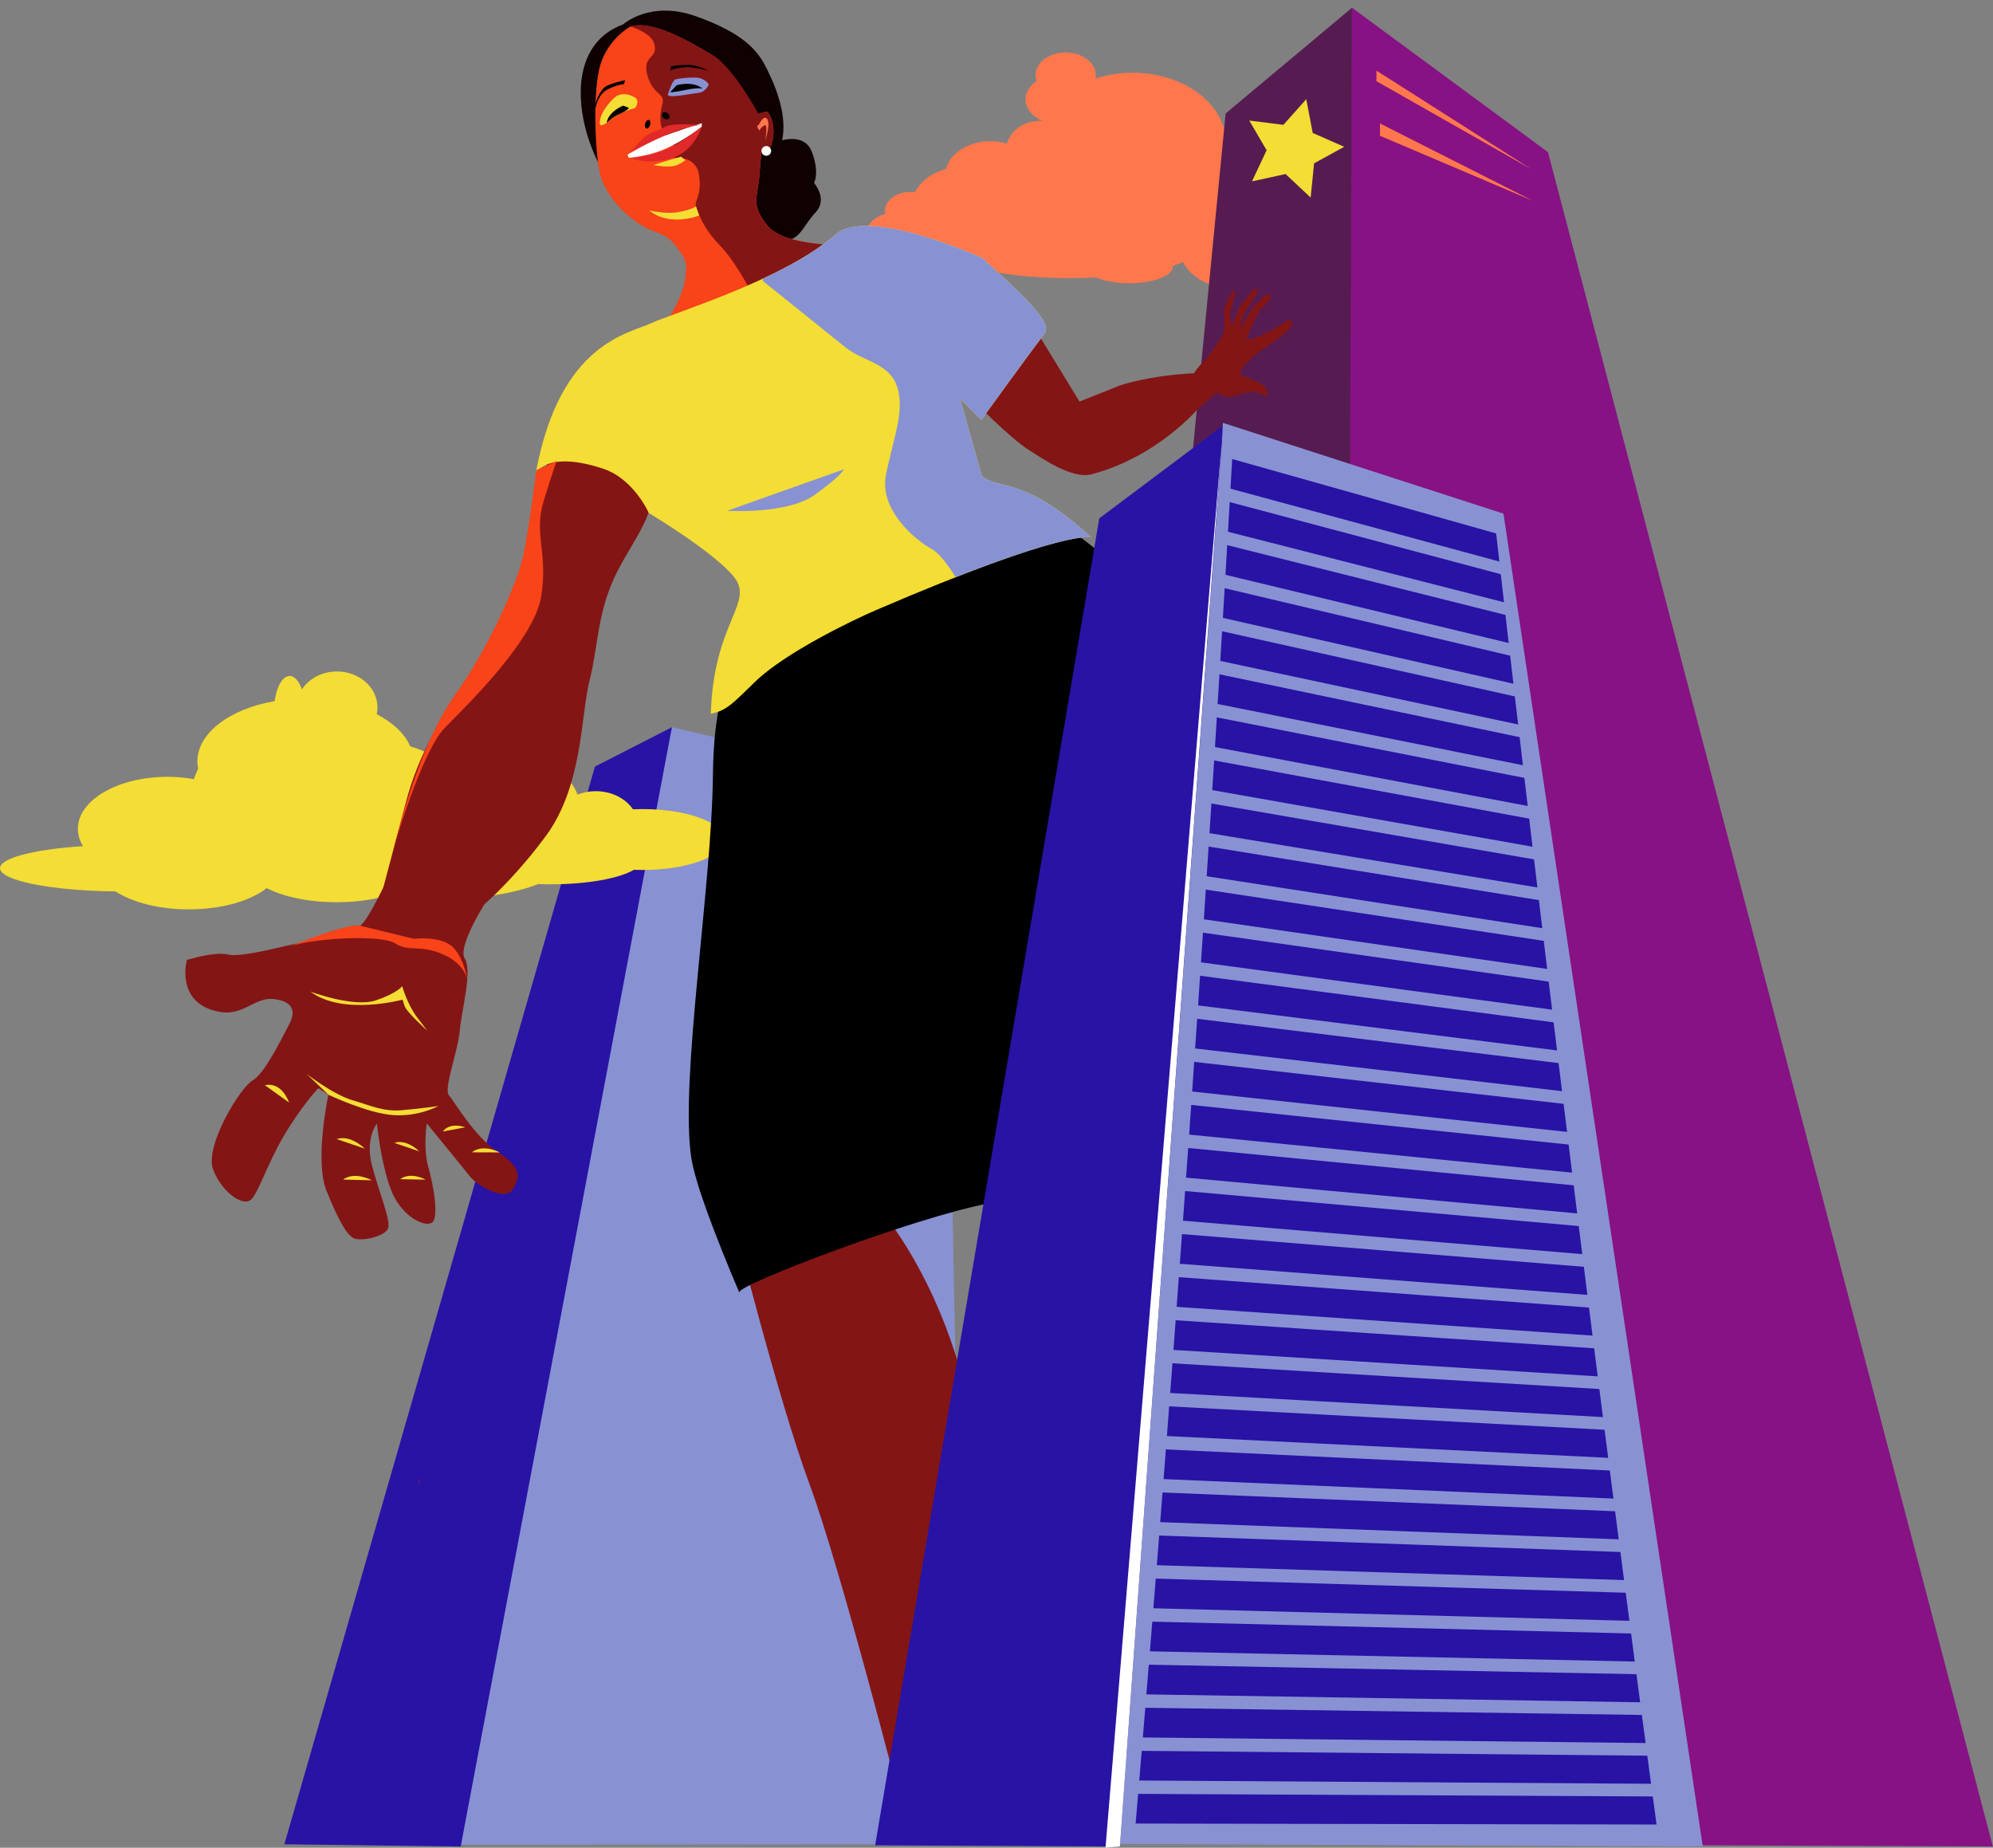 <?xml version="1.0" encoding="UTF-8"?><svg xmlns="http://www.w3.org/2000/svg" xmlns:xlink="http://www.w3.org/1999/xlink" height="453.8" preserveAspectRatio="xMidYMid meet" version="1.0" viewBox="0.0 -1.9 489.5 453.8" width="489.5" zoomAndPan="magnify"><rect x="0.0" y="-1.9" width="489.5" height="453.8" fill="#808080" stroke="none"/><g><g><g><path d="M165.032 176.698L231.974 192.29 236.932 451.013 84.595 451.174z" fill="#8892D3"/></g><g><path d="M165.032 176.698L146.125 186.374 69.844 451.043 113.151 451.602z" fill="#2813A5"/></g></g><g><path d="M379.89,62.047c-0.213,0-0.421,0.014-0.624,0.035c-0.561-1.71-2.257-3.116-4.505-3.796 c-1.033-0.725-2.285-1.273-3.677-1.571c-0.036-1.526-1.675-2.754-3.694-2.754c-2.042,0-3.7,1.256-3.7,2.803 c0,0.256,0.06,0.5,0.145,0.735c-1.058,0.502-1.97,1.158-2.675,1.937c-0.078-0.034-0.156-0.069-0.239-0.099 c1.71-1.296,2.77-3.087,2.77-5.065c0-3.956-4.234-7.163-9.456-7.163c-2.001,0-3.854,0.475-5.383,1.277 c-1.13-1.506-3.266-2.524-5.717-2.524c-2.658,0-4.945,1.199-5.982,2.92c-1.244-6.227-7.999-11.07-16.389-11.583 c-3.08-3.059-7.926-5.041-13.394-5.041c-0.544,0-1.081,0.023-1.611,0.062c-1.456-0.617-3.075-1.03-4.797-1.204 c-1.542-8.5-11.139-15.053-22.78-15.053c-3.246,0-6.33,0.515-9.132,1.433c0.051-0.265,0.086-0.533,0.086-0.809 c0-3.096-3.312-5.606-7.4-5.606c-4.086,0-7.399,2.51-7.399,5.606c0,0.491,0.092,0.966,0.25,1.419 c-1.68,1.172-2.715,2.753-2.715,4.498c0,2.21,1.656,4.16,4.186,5.343c-0.296-0.03-0.594-0.047-0.896-0.047 c-3.728,0-6.87,2.348-7.879,5.566c-1.256-0.372-2.616-0.583-4.044-0.583c-5.407,0-9.905,2.93-10.894,6.807 c-3.531,0.965-6.333,3.073-7.631,5.74c-0.391-0.059-0.795-0.091-1.208-0.091c-3.406,0-6.167,2.093-6.167,4.671 c0,0.243,0.032,0.479,0.078,0.71c-1.854,0.54-3.363,1.597-4.224,2.941c-1.221,0.923-2.042,2.029-2.317,3.234 c-0.78-0.213-1.649-0.345-2.582-0.345c-3.179,0-5.756,1.395-5.756,3.114c0,1.72,2.577,3.114,5.756,3.114 c1.817,0,3.42-0.464,4.476-1.177c2.138,1.837,5.778,3.047,9.913,3.047c4.406,0,8.244-1.378,10.308-3.419 c4.233,3.074,16.051,5.289,29.98,5.289c2.162,0,4.272-0.055,6.313-0.156c1.96,0.857,4.847,1.402,8.074,1.402 c5.904,0,10.689-1.813,10.689-4.05c0-0.075-0.019-0.15-0.031-0.224c0.934-0.296,1.779-0.609,2.531-0.937 c1.875,3.77,6.666,6.457,12.3,6.457c4.835,0,9.048-1.98,11.334-4.925c1.622,0.361,3.335,0.564,5.11,0.564 c1.646,0,3.232-0.182,4.748-0.493c1.403,2.834,5,4.854,9.231,4.854c1.216-0.001,3.647,0.161,6.617,0.372 c0.943,1.171,3.619,2.016,6.781,2.016c2.322,0,4.379-0.458,5.685-1.164c1.617,1.22,4.117,2.006,6.931,2.006 c4.19,0,7.69-1.739,8.596-4.069c1.127,0.447,2.426,0.704,3.809,0.704c2.666,0,5.014-0.942,6.415-2.376 c0.533,0.175,1.142,0.274,1.787,0.274c2.09,0,3.785-1.036,3.785-2.313C383.675,63.083,381.979,62.047,379.89,62.047z" fill="#FF774D"/></g><g><path d="M157.792,196.805c-0.791,0-1.57,0.02-2.336,0.052c-1.812-2.656-5.222-4.45-9.139-4.45 c-1.602,0-3.112,0.307-4.47,0.842c-1.689-4.574-6.539-7.882-12.266-7.882c-3.518,0-6.704,1.251-9.033,3.272 c-2.227-1.495-5.075-2.393-8.181-2.393c-0.777,0-1.535,0.065-2.275,0.174c-2.29-2.174-5.536-3.903-9.338-5.009 c-1.315-3.11-4.232-5.846-8.225-7.896c0.115-0.538,0.181-1.092,0.181-1.66c0-4.886-4.457-8.847-9.953-8.847 c-3.674,0-6.875,1.774-8.6,4.406c-0.71-2.01-1.795-3.3-3.014-3.3c-1.73,0-3.194,2.597-3.69,6.177 c-10.973,1.9-18.981,7.82-18.981,14.837c0,0.604,0.073,1.197,0.189,1.784c-0.405,0.806-0.757,1.652-1.031,2.542 c-2.058-0.37-4.242-0.569-6.509-0.569c-12.147,0-21.995,5.713-21.995,12.758c0,1.498,0.449,2.932,1.265,4.267 C8.532,206.68,0,208.812,0,211.323c0,3.048,12.559,5.539,28.386,5.709c4.1,2.677,10.634,4.409,17.996,4.409 c8.079,0,15.161-2.088,19.122-5.219c4.122,2.115,10.304,3.461,17.218,3.461c5.215,0,10.011-0.768,13.824-2.051 c4.076,0.75,8.626,1.171,13.432,1.171c8.676,0,16.534-1.368,22.239-3.581c1.014,0.039,2.049,0.061,3.104,0.061 c9.021,0,16.797-1.459,20.375-3.561c0.69,0.026,1.39,0.042,2.098,0.042c11.091,0,20.082-3.349,20.082-7.48 C177.874,200.155,168.883,196.805,157.792,196.805z" fill="#F4DD34"/></g><g><g><g><path d="M291.527 123.51L301.028 25.968 332.063 0 332.063 442.101 260.492 424.999z" fill="#561C52"/></g><g><path d="M332.063 0L380.201 35.47 489.46 451.582 367.363 451.106 331.431 152.012z" fill="#871284"/></g></g><g><path d="M338.067 15.441L376.132 39.663 338.067 18.037z" fill="#FF774D"/></g><g><path d="M338.933 28.417L376.564 47.449 338.933 31.445z" fill="#FF774D"/></g></g></g><g><g><path clip-rule="evenodd" d="M316.436,76.715l-3.908,2.448l-5.062,2.336l-1.348-0.37 l2.07-4.491l1.18-2.35c0,0,2.259-1.961,2.718-3.114c0.458-1.153-1.137-0.61-1.137-0.61l-2.744,2.438l-3.959,6.224L305.592,75 l2.134-3.193c0,0,0.826-1.009,1.031-2.323c0.206-1.314-1.072-0.074-1.072-0.074l-3.304,4.181l-1.841,4.61l-0.513-3.114 c0,0,1.138-3.732,1.224-4.765c0.088-1.032-0.587-0.774-0.587-0.774l-2.036,4.35c0,0,0.276,5.054-0.094,5.976 c-0.365,0.922-2.982,4.978-4.941,6.991c-1.316,1.353-2.015,2.373-2.332,2.899c-10.727,0.522-17.924,2.903-17.924,2.903 l-10.196,4.063l-12.157-19.875c-4.185-4.017-14.846,18.653-14.846,18.653s9.758,10.178,14.859,13.306 c2.363,1.448,10.186,7.065,15.069,5.781c16.432-4.325,26.472-16.417,26.472-16.417s2.498-1.814,4.245-3.769 c1.082,0.787,2.595,1.368,3.628,1.155c1.107-0.228,4.915-1.775,6.308-1.066c1.394,0.709,2.662,0.88,2.662,0.88 s0.137-1.777-1.111-2.696c-0.556-0.409-2.135-1.017-3.179-1.547c-1.043-0.532-1.835-0.239-2.398-1.382 c-0.566-1.143,4.475-5.169,4.475-5.169l3.979-2.727c0,0,3.694-2.7,4.152-3.909C317.758,76.738,316.436,76.715,316.436,76.715z" fill="#841515" fill-rule="evenodd"/></g><g><path d="M321.909 46.622L315.751 40.844 307.501 42.642 311.093 34.999 306.833 27.708 315.213 28.763 320.831 22.46 322.417 30.753 330.148 34.149 322.75 38.221z" fill="#F4DD34"/></g><g><path d="M179.835,296.825c0,0,11.238,44.876,18.92,65.593c7.68,20.715,22.611,79.081,22.611,79.081 s22.525-42.306,19.026-82.158c-3.499-39.854-23.32-62.995-23.32-62.995S185.668,284.949,179.835,296.825z" fill="#841515"/></g><g><path d="M190.687,32.976c0,0,6.714-2.778,8.704,2.397c1.991,5.175,0.541,7.64,0.541,7.64s3.437,3.922,0.449,7.174 c-2.988,3.254-3.461,5.769-6.398,6.833c-2.937,1.063-15.749,2.383-15.749,2.383s-7.721-4.77-8.181-7.1 c-0.459-2.33-1.19-8.48-0.629-9.317C169.983,42.148,188.969,30.41,190.687,32.976z" fill="#0F0101"/></g><g><path d="M181.659,315.395c-0.076-1.891,42.806-18.28,61.327-21.78c17.983-3.399,30.532,6.987,47.992,1.504 c4.903-9.261,8.335-15.717,8.335-15.717s10.396-37.469,10.832-45.057c0.435-7.587,18.476-35.455,18.459-46.24 c-0.016-10.787-74.375-66.592-74.375-66.592l-71.063,37.035c0,0-7.77,2.727-8.064,29.989c-0.294,27.264-8.072,74.399-5.365,93.588 c0.868,6.153,5.665,18.856,11.782,33.278C181.565,315.4,181.661,315.442,181.659,315.395z" fill="inherit"/></g><g><g><path d="M153.028,4.099c0,0,6.623-5.981,17.751-2.053c11.535,4.072,15.265,8.23,17.558,12.951 c2.293,4.719,8.816,18.213-1.825,26.194c-10.643,7.982-20.034,10.011-30.386,6.816C145.775,44.812,133.361,11.36,153.028,4.099z" fill="#0F0101"/></g><g><path d="M154.731,4.665c0,0-6.047,3.289-7.621,10.68c-1.573,7.393-0.842,22.137,0.472,26.252 c1.314,4.114,4.941,8.568,9.44,11.478c4.5,2.911,6.25,1.763,9.211,5.741c2.961,3.978,2.333,4.383,2.094,7.461 c-0.444,5.729-6.709,13.706-6.709,13.706s45.624-1.187,47.667-2.203c2.043-1.015-0.747-19.433-0.747-19.433 s-15.863,0.418-20.023-4.805c-4.16-5.223-2.491-6.583-2.002-12.351C187,35.423,187,35.423,187,35.423s1.36,1.671,2.572-2.186 c1.211-3.857-0.604-8.017-1.458-7.703c-3.06,1.126-2.79,1.154-2.79,1.154s-5.187-11.973-10.191-14.934 C170.128,8.792,160.332,2.788,154.731,4.665z" fill="#F94319"/></g><g><path d="M148.998,28.313c0,0,0.753-0.937,2.957-2.117c1.938-1.038,4.051-1.576,4.051-1.576 s1.278-1.786-0.065-2.581s-2.898-1.119-4.224-0.487c-1.324,0.631-3.827,3.663-4.249,5.646 C147.045,29.182,147.431,29.166,148.998,28.313z" fill="#F4DD34"/></g><g><path d="M148.998,28.313c0,0,1.119-1.292,2.957-2.117c2.519-1.131,2.509-1.596,2.509-1.596l-1.412-0.556 C153.051,24.043,149.388,25.495,148.998,28.313z" fill="inherit"/></g><g><path d="M188.515,53.542c-4.16-5.223-2.491-6.583-2.002-12.351C187,35.423,187,35.423,187,35.423 s1.36,1.671,2.572-2.186c1.211-3.857-0.583-7.948-1.458-7.703c-0.324,0.092-1.893,0.424-1.893,0.424s-6.083-11.243-11.088-14.204 c-4.959-2.935-14.622-8.855-20.248-7.139c2.413,0.81,5.304,2.204,5.836,4.336c0.941,3.77-3.128,2.64-1.705,7.684 c1.423,5.046,4.476,4.134,3.661,7.112c-0.815,2.979-0.568,5.555,0.338,6.669c0.907,1.114,2.239,2.065,2.239,2.065l0.464,4.438 c0,0,5.286-0.786,5.991,4.288c0.706,5.074-1.258,6.301-0.775,7.575c0.482,1.274,1.343,4.833,5.768,9.47 c4.425,4.638,7.874,11.829,7.874,11.829l0.882,0.953c0.929-0.367,1.584-0.639,1.855-0.773 c2.043-1.017,21.225-11.915,21.225-11.915S192.675,58.766,188.515,53.542z" fill="#841515"/></g><g><path d="M164.011,21.371c0,0,1.053-3.463,1.863-3.757c0.81-0.296,4.889-0.675,6.043-0.325 c1.154,0.352,2.38,1.355,2.065,1.799c-0.315,0.445-0.882,1.714-2.73,1.873C169.402,21.118,164.362,22.288,164.011,21.371z" fill="#8892D3"/></g><g><path d="M172.595,19.908c0,0-0.858-0.404-3.95,0.234c-3.091,0.64-4.048,0.626-4.048,0.626l1.562-1.717 C166.158,19.052,170.113,17.807,172.595,19.908z" fill="inherit"/></g><g><path d="M159.714,28.632c-0.123,0.588-0.512,1.051-0.867,1.036c-0.356-0.015-0.544-0.504-0.421-1.092 c0.124-0.588,0.513-1.051,0.868-1.036C159.649,27.554,159.838,28.044,159.714,28.632z" fill="inherit"/></g><g><ellipse cx="163.51" cy="26.535" fill="inherit" rx=".764" ry="1.021" transform="rotate(125.184 163.51 26.535)"/></g><g><path d="M160.426,38.649c0,0,3.921,0.72,5.593,0.088c1.673-0.633,2.281-1.319,2.281-1.319l-1.01-0.833 C167.29,36.585,162.883,37.795,160.426,38.649z" fill="#F4DD34"/></g><g><path d="M159.439,49.771c0,0,3.844,0.979,7.115,0.436c3.27-0.542,4.38-1.424,4.38-1.424l0.795,2.247 C171.729,51.03,164.492,53.94,159.439,49.771z" fill="#F4DD34"/></g><g><path d="M146.26,24.721c0,0,0.503-3.491,3.077-4.725c2.574-1.234,3.886-1.209,3.886-1.209l0.32-0.99c0,0-3.468,0.705-4.797,1.554 C147.417,20.201,145.829,23.581,146.26,24.721z" fill="inherit"/></g><g><path d="M164.639,15.386c0,0,2.783-1.14,5.551-0.71c2.769,0.429,3.863,0.797,3.863,0.797s-2.809-1.458-5.149-1.441 c-2.339,0.018-4.126,0.345-4.126,0.345L164.639,15.386z" fill="inherit"/></g><g><path d="M186.372,28.768c0,0,1.205-2.671,2.065-1.431c0.858,1.238-0.484,5.265-0.484,5.265s0.688-4.039-0.11-3.737 c-0.798,0.302-1.337,1.288-1.337,1.288S185.488,28.843,186.372,28.768z" fill="#FF774D"/></g><g><path d="M172.372,28.369c0,0-6.093,1.798-10.923,3.794c-4.832,1.997-7.31,3.949-7.31,3.949l0.28,0.741 c0,0,4.651-0.235,9.279-2.324c4.626-2.089,8.658-5.307,8.658-5.307L172.372,28.369z" fill="#FFF"/></g><g><path d="M172.356,29.222c0,0-1.854,6.288-7.854,7.881c-6,1.592-9.378-0.177-9.378-0.177s6.132-0.796,9.667-2.641 C168.325,32.44,172.356,29.222,172.356,29.222z" fill="#E22929"/></g><g><path d="M172.04,28.833c0,0-6.692-0.685-8.654,0.396c-1.961,1.08-3.554,1.345-4.867,2.349 c-1.313,1.005-3.842,4.163-3.842,4.163S165.888,29.129,172.04,28.833z" fill="#E22929"/></g></g><g><path d="M102.857,363.262c0,0,0-0.908,0.043-2.609C102.692,362.327,102.857,363.262,102.857,363.262z" fill="#E22929"/></g><g><g><g><path d="M60.623,274.014c0,0,8.492,3.04,6.495,4.201C65.12,279.371,62.81,273.794,60.623,274.014z" fill="#F4DD34"/></g><g><g><path d="M95.836,212.45c0,0-5.103,11.401-7.361,13.005c-2.264,1.599-11.693,3.463-16.595,4.582 c-4.926,1.101-13.022,3.216-16.075,2.466c-3.061-0.752-9.901,1.355-9.901,1.355s-3.042,10.727,8.041,12.757 c5.753,1.053,8.637-3.603,13.108-3.16c4.455,0.432,5.906,2.595,3.96,6.237c-1.941,3.645-5.981,12.06-8.997,13.785 c-3.026,1.72-11.894,16.198-9.647,21.94c2.283,5.766,7.473,9.123,9.333,7.264c1.859-1.86,3.863-8.528,8.025-15.64 c4.169-7.105,8.444-11.691,8.444-11.691l2.491,1.611c0,0-3.472,16.132-0.481,23.582c3.054,7.487,4.798,10.453,6.512,11.563 c1.713,1.108,7.99-0.345,8.643-2.374c0.653-2.028-2.252-8.809-3.994-15.449c-1.694-6.61,1.222-10.238,1.222-10.238 s1.151,11.159,3.863,17.205c2.755,6.069,8.36,8.469,9.843,6.978c1.479-1.492,0.217-9.05-1.091-13.571 c-1.286-4.508-0.364-10.65-0.364-10.65s8.577,10.448,10.53,12.938c1.96,2.492,8.852,6.339,10.66,3.219 c1.807-3.119,2.021-5.432-3.715-9.141c-5.736-3.71-10.675-12.42-12.032-13.911c-1.356-1.489,2.218-10.817,2.684-16.028 c0.49-5.199,3.109-14.532,1.199-17.604c-1.897-3.066,5.705-14.69,5.705-14.69S104.558,201.548,95.836,212.45z" fill="#841515"/></g><g><path d="M75.344,261.888c0,0,6.526,5.041,11.151,6.397c4.61,1.347,7.552,2.842,12.054,2.487 c4.482-0.369,9.126-1.04,9.126-1.04s-4.734,2.654-11.056,2.242c-6.355-0.437-15.957-5.012-15.957-5.012L75.344,261.888z" fill="#F4DD34"/></g><g><path d="M65.058,264.629l5.944,4.254C71.002,268.883,69.313,263.706,65.058,264.629z" fill="#F4DD34"/></g><g><path d="M76.235,241.635c0,0,10.541,3.959,15.991,2.176c5.417-1.806,6.557-3.52,6.557-3.52 s1.229,4.469,3.683,7.693c2.466,3.228,2.466,3.228,2.466,3.228s-5.061-4.499-5.565-6.052c-0.502-1.549-0.502-1.549-0.502-1.549 S84.233,247.625,76.235,241.635z" fill="#F4DD34"/></g><g><path d="M82.674,277.849l6.938,2.364C89.612,280.213,86.198,276.713,82.674,277.849z" fill="#F4DD34"/></g><g><path d="M84.243,287.807l7.082,0.166C91.325,287.973,87.167,285.667,84.243,287.807z" fill="#F4DD34"/></g><g><path d="M96.836,278.788l6.145,2.082C102.981,280.87,99.939,277.748,96.836,278.788z" fill="#F4DD34"/></g><g><path d="M98.294,287.705l6.252,0.11C104.546,287.815,100.86,285.771,98.294,287.705z" fill="#F4DD34"/></g><g><path d="M108.743,275.999l5.53-1.034C114.273,274.965,110.654,273.531,108.743,275.999z" fill="#F4DD34"/></g><g><path d="M115.883,281.113l6.855,0.021C122.738,281.134,118.697,278.9,115.883,281.113z" fill="#F4DD34"/></g></g><g><path d="M71.113,230.562c0,0,14.267-5.884,17.362-5.106c3.088,0.772,13.163,3.206,13.163,3.206 s6.919-0.835,9.744,2.218c2.833,3.057,3.486,8.381,3.486,8.381s-0.241-4.239-6.036-6.765c-5.811-2.533-8.317-0.478-11.739-2.691 C93.671,227.591,77.313,228.444,71.113,230.562z" fill="#F94319"/></g></g><g><path d="M93.244,219.453c0,0,1.456-5.391,6.497-24.471c5.041-19.081,16.542-30.488,23.424-44.082 c6.881-13.594,5.812-11.896,7.578-24.415c2.022-14.337,7.913-26.927,15.385-26.95c7.472-0.024,12.554,4.822,14.168,13.88 c1.923,10.789-5.258,17.428-9.48,26.706c-4.222,9.277-3.912,16.948-6.042,25.249c-2.129,8.301-1.608,25.702-10.68,38.01 c-9.073,12.308-17.677,19.014-17.677,19.014L93.244,219.453z" fill="#841515"/></g></g><g><circle cx="188.213" cy="35.16" fill="#FFF" r="1.188"/></g><g><g><path d="M159.361,124.115c0,0,15.697,9.342,20.831,15.579c5.311,6.45-4.933,10.981-5.609,33.71 c4.039-0.797,5.657-2.831,11.012-7.986c7.273-6.999,23.46-14.849,29.482-17.441c47.332-20.377,52.89-17.799,52.96-17.883 c-16.513-15.146-22.214-11.505-26.856-15.033l-5.357-18.958l5.204,5.107c0,0,11.646-16.123,15.517-21.142 c2.056-2.666-4.748-9.073-15.295-18.607c0,0-28.06-12.789-36.01-5.801c-12.792,11.242-39.682,19.211-45.275,21.806 c-5.592,2.595-22.28,4.885-28.226,36.083c-0.453,2.379,0.853-5.495,16.4-0.332C155.699,115.726,159.361,124.115,159.361,124.115z" fill="#F4DD34"/></g><g><path d="M268.037,130.094c-16.513-15.146-22.214-11.505-26.856-15.033l-5.357-18.958l5.204,5.107 c0,0,11.646-16.123,15.517-21.142c2.056-2.666-4.748-9.073-15.295-18.607c0,0-28.06-12.789-36.01-5.801 c-4.688,4.121-11.272,7.801-18.007,10.939c0.05,0.242,0.141,0.455,0.278,0.631c0,0,16.117,12.958,20.332,16.322 c4.215,3.364,10.736,3.69,12.584,9.781c1.849,6.092-1.274,13.165-2.847,21.546c-1.573,8.38,6.98,15.73,11.322,18.101 c1.764,0.963,3.902,3.824,5.82,6.88C264.045,128.357,267.978,130.165,268.037,130.094z" fill="#8892D3"/></g><g><path d="M178.617,123.541c0,0,14.717,0.968,21.499-3.922c6.782-4.891,7.158-6.256,7.158-6.256L178.617,123.541z" fill="#8892D3"/></g></g><g><path d="M131.738,113.548c0,0-1.71,13.63-3.132,20.604c-1.422,6.973-8.696,23.252-16.792,34.532 c-8.096,11.281-13.032,30.064-14.449,35.111c-1.417,5.046-1.417,5.046-1.417,5.046s7.295-25.911,13.349-32.041 c6.053-6.129,21.811-21.557,23.606-32.122c1.794-10.565-1.892-15.415,0.626-23.532c2.517-8.115,3.198-9.832,3.198-9.832 L131.738,113.548z" fill="#F94319"/></g><g><g><path d="M418.218 451.602L275.061 450.955 300.396 101.962 369.264 124.249z" fill="#8892D3"/></g><g><path d="M300.396 102.608L269.991 125.41 214.943 451.299 275.061 451.602z" fill="#2813A5"/></g><g><path d="M278.919,445.962l127.949,0.235l-0.931-6.896l-126.403-0.628L278.919,445.962z M279.811,435.386 l125.709,0.806l-0.924-6.896l-124.178-1.198L279.811,435.386z M280.692,424.812l123.487,1.373l-0.919-6.896l-121.967-1.766 L280.692,424.812z M281.563,414.235l121.281,1.943l-0.914-6.896l-119.771-2.336L281.563,414.235z M282.428,403.66l119.09,2.513 l-0.91-6.896l-117.591-2.905L282.428,403.66z M283.28,393.085l116.917,3.082l-0.905-6.896l-115.429-3.476L283.28,393.085z M284.126,382.508l114.759,3.653l-0.9-6.896l-113.282-4.045L284.126,382.508z M284.96,371.933l112.618,4.222l-0.896-6.895 l-111.151-4.615L284.96,371.933z M285.786,361.357l110.491,4.791l-0.892-6.896L286.35,354.07L285.786,361.357z M286.604,350.782 l108.381,5.36l-0.887-6.895l-106.938-5.754L286.604,350.782z M287.411,340.207l106.288,5.93l-0.883-6.896l-104.855-6.321 L287.411,340.207z M288.209,329.632l104.21,6.499l-0.878-6.896l-102.788-6.892L288.209,329.632z M288.997,319.056l102.149,7.069 l-0.874-6.896l-100.737-7.461L288.997,319.056z M289.775,308.481l100.104,7.638l-0.868-6.896l-98.703-8.031L289.775,308.481z M290.548,297.904l98.073,8.208l-0.863-6.896l-96.687-8.6L290.548,297.904z M291.308,287.329l96.061,8.777l-0.857-6.896 l-94.684-9.17L291.308,287.329z M292.061,276.753l94.063,9.346l-0.853-6.894l-92.698-9.74L292.061,276.753z M292.802,266.178 l92.083,9.916l-0.85-6.896l-90.728-10.307L292.802,266.178z M293.534,255.603l90.118,10.484l-0.845-6.895l-88.773-10.878 L293.534,255.603z M294.258,245.027l88.17,11.055l-0.841-6.896l-86.835-11.445L294.258,245.027z M294.972,234.452l86.238,11.623 l-0.836-6.896l-84.914-12.016L294.972,234.452z M295.678,223.877l84.319,12.192l-0.83-6.895l-83.009-12.586L295.678,223.877z M296.374,213.302l82.419,12.762l-0.826-6.896l-81.119-13.155L296.374,213.302z M297.061,202.725l80.536,13.332l-0.823-6.895 l-79.246-13.725L297.061,202.725z M297.738,192.149l78.665,13.902l-0.816-6.896l-77.389-14.294L297.738,192.149z M298.406,181.574 l76.813,14.471l-0.813-6.896l-75.547-14.863L298.406,181.574z M299.064,170.999l74.979,15.04l-0.808-6.895l-73.724-15.433 L299.064,170.999z M299.714,160.423l73.157,15.609l-0.803-6.895l-71.914-16.002L299.714,160.423z M300.353,149.848l71.355,16.178 l-0.799-6.895l-70.12-16.573L300.353,149.848z M300.985,139.272l69.565,16.749l-0.794-6.896l-68.344-17.142L300.985,139.272z M301.606,128.696l67.793,17.319l-0.788-6.895l-66.583-17.712L301.606,128.696z M302.634,110.833l-0.416,7.288l66.039,17.889 l-0.784-6.896L302.634,110.833z" fill="#2813A5"/></g></g><g><path d="M300.396 101.962L275.061 451.602 271.526 451.877 300.396 102.608" fill="#FFF"/></g></g></svg>